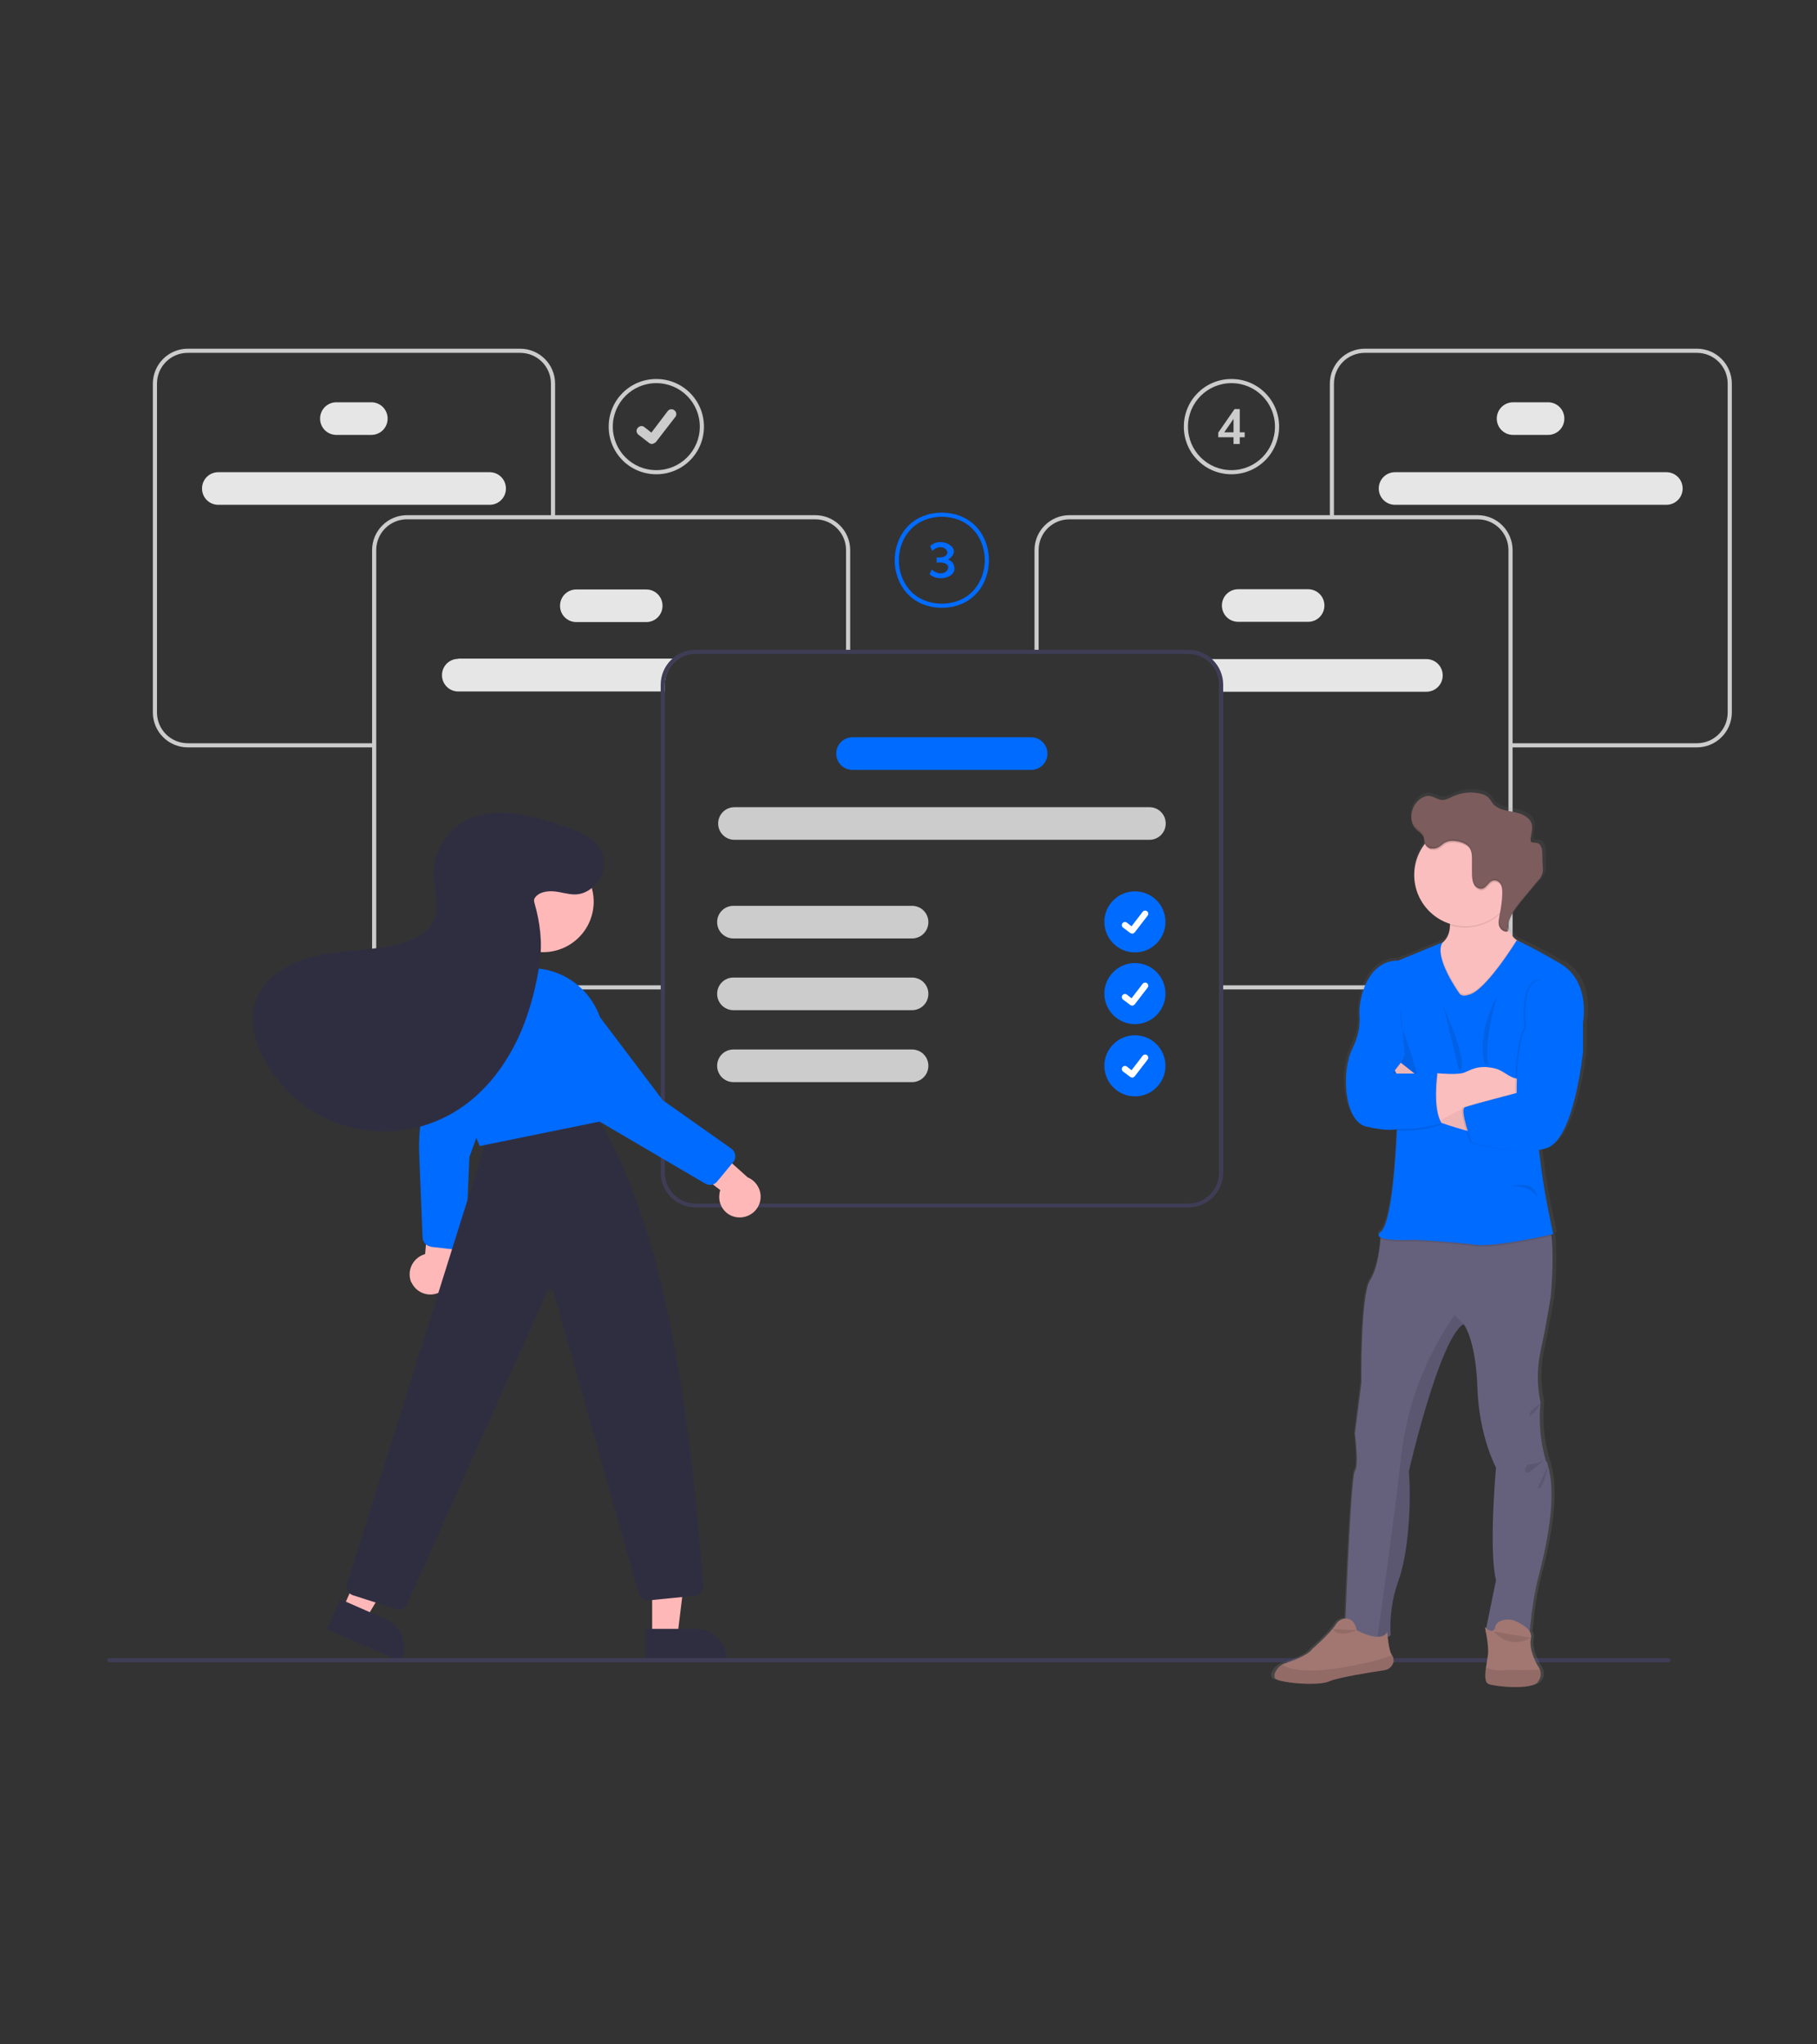 <svg width="64" height="72" viewBox="0 0 64 72" fill="none" xmlns="http://www.w3.org/2000/svg">
<rect x="0" y="0" width="64" height="72" fill="#333333" stroke="none"/>
<path d="M16.142 23.204C15.823 23.204 15.568 23.46 15.568 23.779C15.568 24.098 15.823 24.353 16.142 24.353H23.418V24.098C23.418 23.733 23.6 23.396 23.901 23.195H16.142V23.204Z" fill="#E6E6E6"/>
<path d="M22.762 21.909H20.3C19.981 21.909 19.726 21.654 19.726 21.335C19.726 21.015 19.981 20.76 20.3 20.76H22.762C23.081 20.76 23.336 21.015 23.336 21.335C23.336 21.654 23.081 21.909 22.762 21.909Z" fill="#E6E6E6"/>
<path d="M17.245 17.779H7.69C7.371 17.779 7.116 17.524 7.116 17.205C7.116 16.886 7.371 16.63 7.69 16.63H17.245C17.565 16.63 17.82 16.886 17.82 17.205C17.82 17.524 17.565 17.779 17.245 17.779Z" fill="#E6E6E6"/>
<path d="M13.079 15.317H11.848C11.529 15.317 11.274 15.062 11.274 14.743C11.274 14.424 11.529 14.168 11.848 14.168H13.079C13.398 14.168 13.653 14.424 13.653 14.743C13.653 15.062 13.398 15.317 13.079 15.317Z" fill="#E6E6E6"/>
<path d="M23.345 34.847H14.337C13.662 34.847 13.106 34.3 13.106 33.616V19.375C13.106 18.7 13.653 18.144 14.337 18.144H28.715C29.39 18.144 29.946 18.691 29.946 19.375V22.903H29.8V19.375C29.8 18.773 29.317 18.29 28.715 18.29H14.337C13.735 18.29 13.252 18.773 13.252 19.375V33.616C13.252 34.218 13.735 34.701 14.337 34.701H23.345V34.847Z" fill="#CCCCCC"/>
<path d="M13.179 26.322H6.615C5.94 26.322 5.384 25.775 5.384 25.091V13.512C5.384 12.837 5.931 12.281 6.615 12.281H18.321C18.996 12.281 19.552 12.828 19.552 13.512V18.217H19.406V13.512C19.406 12.91 18.923 12.427 18.321 12.427H6.615C6.013 12.427 5.53 12.91 5.53 13.512V25.091C5.53 25.693 6.013 26.176 6.615 26.176H13.179V26.322Z" fill="#CCCCCC"/>
<path d="M42.483 23.204C42.783 23.405 42.966 23.742 42.966 24.107V24.362H50.242C50.561 24.362 50.816 24.107 50.816 23.788C50.816 23.468 50.561 23.213 50.242 23.213H42.473L42.483 23.204Z" fill="#E6E6E6"/>
<path d="M43.039 21.326C43.039 21.007 43.294 20.752 43.613 20.752H46.075C46.394 20.752 46.649 21.007 46.649 21.326C46.649 21.645 46.394 21.9 46.075 21.9H43.613C43.294 21.9 43.039 21.645 43.039 21.326Z" fill="#E6E6E6"/>
<path d="M48.564 17.205C48.564 16.886 48.819 16.63 49.138 16.63H58.693C59.012 16.63 59.268 16.886 59.268 17.205C59.268 17.524 59.012 17.779 58.693 17.779H49.138C48.819 17.779 48.564 17.524 48.564 17.205Z" fill="#E6E6E6"/>
<path d="M52.721 14.743C52.721 14.424 52.977 14.168 53.296 14.168H54.527C54.846 14.168 55.101 14.424 55.101 14.743C55.101 15.062 54.846 15.317 54.527 15.317H53.296C52.977 15.317 52.721 15.062 52.721 14.743Z" fill="#E6E6E6"/>
<path d="M43.039 34.847H52.047C52.721 34.847 53.278 34.3 53.278 33.616V19.375C53.278 18.7 52.73 18.144 52.047 18.144H37.669C36.994 18.144 36.438 18.691 36.438 19.375V22.903H36.584V19.375C36.584 18.773 37.067 18.29 37.669 18.29H52.047C52.648 18.29 53.132 18.773 53.132 19.375V33.616C53.132 34.218 52.648 34.701 52.047 34.701H43.039V34.847Z" fill="#CCCCCC"/>
<path d="M53.205 26.322H59.769C60.444 26.322 61 25.775 61 25.091V13.512C61 12.837 60.453 12.281 59.769 12.281H48.072C47.397 12.281 46.841 12.828 46.841 13.512V18.217H46.986V13.512C46.986 12.91 47.47 12.427 48.072 12.427H59.769C60.371 12.427 60.854 12.91 60.854 13.512V25.091C60.854 25.693 60.371 26.176 59.769 26.176H53.205V26.322Z" fill="#CCCCCC"/>
<path d="M41.853 22.885H24.503C23.828 22.885 23.272 23.432 23.272 24.116V41.293C23.272 41.968 23.819 42.524 24.503 42.524H41.853C42.528 42.524 43.084 41.977 43.084 41.293V24.116C43.084 23.441 42.537 22.885 41.853 22.885ZM42.938 41.302C42.938 41.904 42.455 42.387 41.853 42.387H24.503C23.901 42.387 23.418 41.904 23.418 41.302V24.116C23.418 23.514 23.901 23.031 24.503 23.031H41.853C42.455 23.031 42.938 23.514 42.938 24.116V41.293V41.302Z" fill="#3F3D56"/>
<path d="M40.486 29.577H25.871C25.552 29.577 25.296 29.322 25.296 29.003C25.296 28.683 25.552 28.428 25.871 28.428H40.486C40.805 28.428 41.06 28.683 41.06 29.003C41.06 29.322 40.805 29.577 40.486 29.577Z" fill="#CCCCCC"/>
<path d="M36.319 27.115H30.028C29.709 27.115 29.454 26.86 29.454 26.541C29.454 26.222 29.709 25.966 30.028 25.966H36.319C36.638 25.966 36.894 26.222 36.894 26.541C36.894 26.86 36.638 27.115 36.319 27.115Z" fill="#006BFF"/>
<path d="M32.125 33.051H25.834C25.515 33.051 25.26 32.796 25.26 32.477C25.26 32.158 25.515 31.902 25.834 31.902H32.125C32.444 31.902 32.7 32.158 32.7 32.477C32.7 32.796 32.444 33.051 32.125 33.051Z" fill="#CCCCCC"/>
<path d="M32.125 35.577H25.834C25.515 35.577 25.26 35.321 25.26 35.002C25.26 34.683 25.515 34.428 25.834 34.428H32.125C32.444 34.428 32.7 34.683 32.7 35.002C32.7 35.321 32.444 35.577 32.125 35.577Z" fill="#CCCCCC"/>
<path d="M32.125 38.111H25.834C25.515 38.111 25.26 37.855 25.26 37.536C25.26 37.217 25.515 36.962 25.834 36.962H32.125C32.444 36.962 32.7 37.217 32.7 37.536C32.7 37.855 32.444 38.111 32.125 38.111Z" fill="#CCCCCC"/>
<path d="M39.975 33.543C40.569 33.543 41.051 33.062 41.051 32.468C41.051 31.873 40.569 31.392 39.975 31.392C39.381 31.392 38.899 31.873 38.899 32.468C38.899 33.062 39.381 33.543 39.975 33.543Z" fill="#006BFF"/>
<path d="M39.875 32.877C39.875 32.877 39.829 32.877 39.811 32.859L39.556 32.668C39.51 32.631 39.501 32.558 39.538 32.513C39.574 32.467 39.647 32.458 39.693 32.495L39.857 32.622L40.249 32.111C40.285 32.066 40.358 32.057 40.404 32.093C40.449 32.13 40.459 32.203 40.422 32.248L39.966 32.841C39.966 32.841 39.911 32.886 39.875 32.886V32.877Z" fill="white"/>
<path d="M23.117 16.703C22.187 16.703 21.44 15.956 21.44 15.026C21.44 14.096 22.187 13.348 23.117 13.348C24.047 13.348 24.795 14.096 24.795 15.026C24.795 15.956 24.047 16.703 23.117 16.703ZM23.117 13.494C22.269 13.494 21.585 14.178 21.585 15.026C21.585 15.874 22.269 16.558 23.117 16.558C23.965 16.558 24.649 15.874 24.649 15.026C24.649 14.178 23.965 13.494 23.117 13.494Z" fill="#CCCCCC"/>
<path d="M22.962 15.637C22.962 15.637 22.889 15.628 22.862 15.6L22.488 15.309C22.415 15.254 22.397 15.145 22.461 15.072C22.524 14.999 22.625 14.98 22.698 15.044L22.944 15.236L23.518 14.479C23.573 14.406 23.682 14.388 23.755 14.452C23.828 14.506 23.847 14.616 23.783 14.689L23.099 15.573C23.099 15.573 23.017 15.637 22.962 15.637Z" fill="#CCCCCC"/>
<path d="M39.975 36.069C40.569 36.069 41.051 35.587 41.051 34.993C41.051 34.399 40.569 33.917 39.975 33.917C39.381 33.917 38.899 34.399 38.899 34.993C38.899 35.587 39.381 36.069 39.975 36.069Z" fill="#006BFF"/>
<path d="M39.875 35.413C39.875 35.413 39.829 35.413 39.811 35.394L39.556 35.203C39.51 35.166 39.501 35.093 39.538 35.048C39.574 35.002 39.647 34.993 39.693 35.03L39.857 35.157L40.249 34.647C40.285 34.601 40.358 34.592 40.404 34.629C40.449 34.665 40.459 34.738 40.422 34.783L39.966 35.376C39.966 35.376 39.911 35.422 39.875 35.422V35.413Z" fill="white"/>
<path d="M39.975 38.613C40.569 38.613 41.051 38.131 41.051 37.537C41.051 36.943 40.569 36.461 39.975 36.461C39.381 36.461 38.899 36.943 38.899 37.537C38.899 38.131 39.381 38.613 39.975 38.613Z" fill="#006BFF"/>
<path d="M39.875 37.947C39.875 37.947 39.829 37.947 39.811 37.928L39.556 37.737C39.51 37.701 39.501 37.628 39.538 37.582C39.574 37.536 39.647 37.527 39.693 37.564L39.857 37.691L40.249 37.181C40.285 37.135 40.358 37.126 40.404 37.163C40.449 37.199 40.459 37.272 40.422 37.318L39.966 37.91C39.966 37.91 39.911 37.956 39.875 37.956V37.947Z" fill="white"/>
<path d="M33.174 21.408C32.034 21.39 31.514 20.524 31.514 19.73C31.514 18.937 32.034 18.071 33.174 18.053C34.313 18.071 34.833 18.937 34.833 19.73C34.833 20.524 34.313 21.39 33.174 21.408ZM33.174 18.199C32.134 18.217 31.66 19.01 31.66 19.73C31.66 20.46 32.134 21.244 33.174 21.262C34.213 21.244 34.687 20.451 34.687 19.73C34.687 19.001 34.213 18.217 33.174 18.199Z" fill="#006BFF"/>
<path d="M33.557 19.821C33.848 20.323 33.046 20.523 32.745 20.222L32.818 20.058C33.31 20.487 33.748 19.748 32.991 19.812V19.63C33.684 19.684 33.292 18.991 32.836 19.402L32.763 19.238C33.137 18.846 33.985 19.32 33.392 19.712C33.456 19.73 33.52 19.767 33.557 19.821Z" fill="#006BFF"/>
<path d="M43.376 16.703C42.446 16.703 41.698 15.956 41.698 15.026C41.698 14.096 42.446 13.348 43.376 13.348C44.306 13.348 45.054 14.096 45.054 15.026C45.054 15.956 44.306 16.703 43.376 16.703ZM43.376 13.494C42.528 13.494 41.844 14.178 41.844 15.026C41.844 15.874 42.528 16.558 43.376 16.558C44.224 16.558 44.908 15.874 44.908 15.026C44.908 14.178 44.224 13.494 43.376 13.494Z" fill="#CCCCCC"/>
<path d="M43.841 15.4H43.668V15.637H43.449V15.4H42.911V15.235L43.486 14.406H43.668V15.226H43.841V15.4ZM43.449 15.226V14.752L43.121 15.226H43.449Z" fill="#CCCCCC"/>
<path d="M14.492 45.177C14.328 44.812 14.492 44.384 14.857 44.211C14.893 44.193 14.939 44.183 14.975 44.165L15.194 41.585L16.252 42.415L15.878 44.73C15.951 45.132 15.686 45.505 15.294 45.578C14.966 45.642 14.629 45.469 14.492 45.159V45.177Z" fill="#FFB8B8"/>
<path d="M15.167 43.901C15.012 43.882 14.893 43.745 14.884 43.59L14.766 40.664C14.72 39.615 14.939 38.567 15.386 37.619L16.471 35.348C16.616 35.075 16.89 34.883 17.2 34.838C17.501 34.792 17.802 34.902 18.011 35.13C18.066 35.184 18.112 35.248 18.148 35.312C18.312 35.585 18.331 35.914 18.194 36.205L16.534 40.746L16.407 43.7C16.407 43.882 16.243 44.019 16.069 44.01C16.069 44.01 16.051 44.01 16.042 44.01L15.167 43.91V43.901Z" fill="#006BFF"/>
<path d="M12.067 56.674L12.878 57.03L14.638 54.066L13.444 53.538L12.067 56.674Z" fill="#FFB8B8"/>
<path d="M11.976 56.318L13.571 57.02C14.136 57.267 14.392 57.923 14.146 58.488L14.127 58.525L11.511 57.376L11.976 56.328V56.318Z" fill="#2F2E41"/>
<path d="M22.971 57.659H23.856L24.275 54.24H22.971V57.659Z" fill="#FFB8B8"/>
<path d="M22.743 57.367H24.494C25.105 57.367 25.606 57.869 25.606 58.48V58.516H22.743V57.367Z" fill="#2F2E41"/>
<path d="M14.036 56.684C14.036 56.684 13.972 56.684 13.936 56.665L12.431 56.182C12.258 56.127 12.167 55.945 12.222 55.781L17.209 39.898L20.947 39.169V39.187C23.427 43.208 24.257 49.344 24.776 55.854C24.786 56.027 24.658 56.182 24.485 56.2L22.844 56.364C22.689 56.383 22.534 56.282 22.497 56.127L19.488 45.478C19.47 45.423 19.416 45.387 19.352 45.405C19.324 45.405 19.297 45.433 19.279 45.469L14.337 56.501C14.282 56.62 14.173 56.702 14.036 56.702V56.684Z" fill="#2F2E41"/>
<path d="M19.133 33.534C20.115 33.534 20.911 32.738 20.911 31.756C20.911 30.774 20.115 29.979 19.133 29.979C18.151 29.979 17.355 30.774 17.355 31.756C17.355 32.738 18.151 33.534 19.133 33.534Z" fill="#FFB8B8"/>
<path d="M16.89 40.363V40.336C16.89 40.336 16.051 38.585 16.124 36.579C16.179 35.212 17.282 34.127 18.65 34.099C19.899 34.072 20.993 34.956 21.23 36.187C21.458 37.354 21.449 38.457 21.212 39.469V39.488H21.184L16.89 40.363Z" fill="#006BFF"/>
<path d="M25.953 42.87C25.552 42.816 25.278 42.442 25.342 42.041C25.342 41.995 25.36 41.959 25.369 41.913L23.318 40.336L24.585 39.898L26.336 41.466C26.709 41.621 26.892 42.05 26.737 42.423C26.609 42.733 26.281 42.916 25.953 42.87Z" fill="#FFB8B8"/>
<path d="M20.929 39.387L18.768 35.886C18.613 35.612 18.604 35.284 18.741 35.002C18.868 34.728 19.124 34.528 19.425 34.473C19.497 34.464 19.57 34.455 19.652 34.455C19.972 34.455 20.263 34.628 20.427 34.892L23.345 38.749L25.761 40.454C25.907 40.554 25.944 40.764 25.843 40.91C25.843 40.91 25.834 40.919 25.825 40.928L25.26 41.612C25.159 41.739 24.986 41.767 24.84 41.685L20.938 39.396L20.929 39.387Z" fill="#006BFF"/>
<path d="M18.823 31.647C18.951 31.428 19.242 31.373 19.497 31.392C19.753 31.41 19.99 31.501 20.245 31.501C20.947 31.501 21.485 30.644 21.193 30.006C20.956 29.486 20.345 29.258 19.808 29.076C18.668 28.702 17.355 28.337 16.316 28.948C15.641 29.358 15.24 30.097 15.267 30.881C15.294 31.364 15.477 31.857 15.322 32.312C15.139 32.841 14.574 33.115 14.036 33.251C13.097 33.489 12.103 33.452 11.146 33.662C10.189 33.871 9.222 34.446 8.967 35.385C8.803 36.005 8.967 36.661 9.268 37.236C10.471 39.588 13.352 40.527 15.714 39.324C15.796 39.278 15.878 39.242 15.951 39.196C17.1 38.53 17.929 37.391 18.422 36.16C18.704 35.44 18.896 34.692 19.005 33.926C19.115 33.215 19.023 32.486 18.823 31.793C18.805 31.738 18.805 31.683 18.832 31.628L18.823 31.647Z" fill="#2F2E41"/>
<path d="M31.414 58.543H3.843C3.843 58.543 3.77 58.507 3.77 58.47C3.77 58.434 3.806 58.398 3.843 58.398H31.414C31.414 58.398 31.487 58.434 31.487 58.47C31.487 58.507 31.451 58.543 31.414 58.543Z" fill="#3F3D56"/>
<path d="M58.766 58.543H31.195C31.195 58.543 31.122 58.507 31.122 58.47C31.122 58.434 31.159 58.398 31.195 58.398H58.766C58.766 58.398 58.839 58.434 58.839 58.47C58.839 58.507 58.803 58.543 58.766 58.543Z" fill="#3F3D56"/>
<path d="M55.074 33.853C53.934 33.197 53.505 33.033 53.505 33.033L53.478 33.014C53.35 32.923 53.259 32.796 53.186 32.65V32.568C53.205 32.23 53.451 31.911 53.688 31.638L54.29 30.936C54.353 30.863 54.408 30.781 54.445 30.689C54.454 30.644 54.463 30.589 54.463 30.544V30.48C54.463 30.306 54.463 30.133 54.445 29.951C54.445 29.796 54.399 29.605 54.244 29.577C54.162 29.559 54.062 29.586 54.016 29.522C53.998 29.495 53.998 29.459 54.007 29.431C54.034 29.304 54.053 29.185 54.062 29.067C54.062 29.003 54.062 28.939 54.034 28.884C53.943 28.629 53.642 28.529 53.369 28.474C53.095 28.419 52.794 28.383 52.63 28.173C52.575 28.109 52.539 28.027 52.484 27.973C52.402 27.899 52.311 27.854 52.211 27.836C51.873 27.754 51.527 27.781 51.208 27.927C51.08 27.982 50.944 28.064 50.807 28.055C50.67 28.045 50.533 27.945 50.387 27.918C50.15 27.881 49.922 28.055 49.804 28.255C49.731 28.374 49.694 28.52 49.694 28.656V28.684C49.694 28.839 49.749 28.985 49.849 29.094C49.95 29.203 50.105 29.276 50.15 29.413C50.169 29.468 50.159 29.532 50.178 29.586V29.605C49.931 29.924 49.804 30.316 49.804 30.708C49.804 31.501 50.324 32.194 51.08 32.431V32.486C51.08 32.704 51.016 32.923 50.834 33.087L49.22 33.735C49.22 33.735 48.245 33.616 47.898 35.038C47.844 35.276 47.825 35.522 47.834 35.759C47.844 35.968 47.816 36.351 47.57 36.835C47.169 37.619 47.26 39.406 48.081 39.588C48.846 39.752 49.157 39.688 49.184 39.679V39.707C49.175 40.044 49.047 42.943 48.609 43.299C48.491 43.399 48.509 43.463 48.609 43.509C48.609 43.509 48.609 43.527 48.609 43.563C48.6 43.773 48.527 44.584 48.227 45.04C47.88 45.569 47.916 48.642 47.916 48.642L47.689 50.456C47.689 50.456 47.834 51.578 47.689 51.769C47.561 51.942 47.388 56.081 47.351 56.975H47.333C47.187 56.975 47.059 57.066 46.986 57.185C46.795 57.495 46.13 58.069 46.13 58.069C45.984 58.279 45.446 58.47 45.163 58.561C45.127 58.571 45.09 58.589 45.054 58.607C44.944 58.662 44.862 58.753 44.807 58.862C44.771 58.926 44.762 59.008 44.78 59.072C44.853 59.245 46.357 59.373 46.74 59.2C47.041 59.063 48.227 58.88 48.719 58.808C48.901 58.78 49.047 58.644 49.074 58.452C49.074 58.388 49.074 58.324 49.029 58.279C48.928 58.16 48.883 57.841 48.865 57.631C48.901 57.613 48.938 57.595 48.974 57.568C48.938 56.92 49.029 56.273 49.248 55.671C49.612 54.714 49.722 52.936 49.631 51.778C49.631 51.778 50.734 47.019 51.609 46.572C51.609 46.572 52.047 47.128 52.101 48.806C52.156 50.511 52.776 51.632 52.776 51.632C52.776 51.632 52.503 54.522 52.776 55.607L52.42 57.312L52.375 57.276C52.375 57.276 52.384 57.322 52.402 57.404V57.44C52.439 57.65 52.503 58.023 52.475 58.242C52.457 58.37 52.43 58.534 52.402 58.707C52.366 58.972 52.357 59.227 52.493 59.282C52.721 59.373 54.053 59.501 54.281 59.209C54.381 59.09 54.408 58.917 54.344 58.771C54.326 58.735 54.308 58.689 54.281 58.662C54.281 58.662 53.925 58.087 54.025 57.677C54.043 57.595 54.025 57.513 53.98 57.44C53.998 57.239 54.08 56.309 54.281 55.525C54.508 54.668 54.983 52.799 54.636 51.568C54.627 51.523 54.609 51.468 54.59 51.422C54.39 50.748 54.317 50.046 54.39 49.344C54.262 48.751 54.262 48.131 54.39 47.529C54.609 46.535 54.764 45.56 54.764 45.56C54.764 45.56 54.882 44.247 54.782 43.445V43.39L54.837 43.381C54.837 43.381 54.527 42.013 54.417 41.147C54.39 40.938 54.353 40.682 54.317 40.4C54.417 40.381 54.517 40.363 54.609 40.327C55.584 39.989 55.894 36.935 55.894 36.935V35.968C55.894 35.968 56.222 34.482 55.083 33.826L55.074 33.853ZM47.78 57.431L47.734 57.404L47.78 57.431Z" fill="url(#paint0_linear_30_2320)"/>
<path d="M54.481 51.477C54.91 52.699 54.408 54.678 54.18 55.562C53.952 56.447 53.879 57.513 53.879 57.513C52.977 57.659 52.32 57.477 52.32 57.477L52.694 55.653C52.43 54.578 52.694 51.687 52.694 51.687C52.694 51.687 52.092 50.575 52.038 48.87C51.983 47.202 51.573 46.654 51.554 46.636C50.706 47.083 49.621 51.824 49.621 51.824C49.713 52.973 49.603 54.742 49.248 55.699C49.029 56.31 48.947 56.948 48.983 57.595C48.856 57.696 48.691 57.714 48.5 57.687C47.999 57.604 47.388 57.167 47.388 57.167C47.388 57.167 47.579 51.997 47.725 51.806C47.871 51.614 47.725 50.493 47.725 50.493L47.953 48.688C47.953 48.688 47.917 45.624 48.254 45.095C48.546 44.639 48.609 43.828 48.628 43.618C48.628 43.582 48.628 43.564 48.628 43.564L49.138 42.953C49.138 42.953 54.089 42.579 54.463 42.953C54.554 43.044 54.609 43.254 54.645 43.509C54.745 44.311 54.627 45.624 54.627 45.624C54.627 45.624 54.481 46.6 54.262 47.593C54.135 48.186 54.135 48.806 54.262 49.399C54.189 50.092 54.262 50.803 54.454 51.468L54.481 51.477Z" fill="#65617D"/>
<path d="M54.171 59.236C53.952 59.528 52.648 59.4 52.43 59.309C52.293 59.254 52.302 58.999 52.339 58.735C52.366 58.571 52.393 58.397 52.411 58.27C52.448 57.95 52.302 57.303 52.302 57.303C52.302 57.303 52.594 57.613 52.667 57.303C52.694 57.166 52.803 57.103 52.922 57.066C53.077 57.02 53.241 57.03 53.378 57.093C53.606 57.194 53.989 57.403 53.925 57.695C53.825 58.105 54.171 58.68 54.171 58.68C54.198 58.716 54.217 58.753 54.235 58.789C54.299 58.935 54.271 59.108 54.171 59.227V59.236Z" fill="#A27772"/>
<path opacity="0.1" d="M54.171 59.236C53.952 59.528 52.648 59.4 52.43 59.309C52.293 59.255 52.302 58.999 52.339 58.735C52.475 58.799 52.712 58.853 53.114 58.817C53.205 58.817 53.296 58.808 53.396 58.817C53.679 58.826 53.961 58.817 54.244 58.799C54.308 58.945 54.281 59.118 54.18 59.236H54.171Z" fill="black"/>
<path opacity="0.1" d="M49.631 51.833C49.722 52.982 49.612 54.75 49.257 55.708C49.038 56.319 48.956 56.957 48.992 57.604C48.865 57.704 48.701 57.723 48.509 57.695C48.619 56.948 49.074 53.729 49.366 51.195C49.694 48.304 51.244 46.308 51.244 46.308L51.554 46.645C50.706 47.083 49.621 51.833 49.621 51.833H49.631Z" fill="black"/>
<path d="M53.642 33.234L53.423 34.291L52.366 36.069L51.062 35.513C51.062 35.513 49.293 33.653 50.406 33.389C50.542 33.361 50.661 33.306 50.779 33.224C50.998 33.06 51.071 32.823 51.071 32.586C51.071 32.194 50.889 31.82 50.889 31.82L53.168 31.1C53.077 31.401 53.022 31.711 53.004 32.021C52.986 32.641 53.214 32.951 53.405 33.097C53.478 33.151 53.56 33.197 53.642 33.224V33.234Z" fill="#FBBEBE"/>
<path opacity="0.1" d="M53.159 31.109C53.068 31.409 53.013 31.719 52.995 32.029C52.949 32.075 52.913 32.13 52.858 32.166C52.375 32.622 51.682 32.786 51.053 32.577C51.053 32.184 50.87 31.811 50.87 31.811L53.15 31.09L53.159 31.109Z" fill="black"/>
<path d="M53.423 30.817C53.423 31.811 52.612 32.622 51.618 32.622C50.624 32.622 49.813 31.811 49.813 30.817C49.813 29.823 50.624 29.012 51.618 29.012C52.612 29.012 53.414 29.814 53.423 30.799C53.423 30.799 53.423 30.808 53.423 30.817Z" fill="#FBBEBE"/>
<path opacity="0.1" d="M53.642 33.233L53.423 34.291L52.366 36.069L51.062 35.513C51.062 35.513 49.293 33.653 50.406 33.388C50.542 33.361 50.661 33.306 50.779 33.224C50.579 33.78 51.408 34.929 51.408 34.929C51.509 35.075 51.728 34.984 51.728 34.984C52.266 34.902 53.25 33.361 53.405 33.105C53.478 33.16 53.56 33.206 53.642 33.233Z" fill="black"/>
<path opacity="0.1" d="M54.663 43.526C54.353 43.599 52.612 43.982 51.956 43.891C51.226 43.782 49.822 43.718 49.822 43.718C49.822 43.718 48.919 43.764 48.646 43.636C48.646 43.599 48.646 43.581 48.646 43.581L49.156 42.97C49.156 42.97 54.107 42.596 54.481 42.97C54.572 43.062 54.627 43.271 54.663 43.526Z" fill="black"/>
<path d="M51.399 34.983C51.399 34.983 50.469 33.689 50.816 33.187L49.239 33.835C49.239 33.835 48.29 33.716 47.944 35.139C47.889 35.376 47.871 35.613 47.889 35.859C47.898 36.069 47.871 36.451 47.634 36.935C47.242 37.71 47.333 39.497 48.126 39.679C48.919 39.861 49.202 39.77 49.202 39.77C49.202 39.77 49.093 43.007 48.637 43.381C48.181 43.754 49.813 43.663 49.813 43.663C49.813 43.663 51.226 43.736 51.946 43.837C52.667 43.937 54.709 43.463 54.709 43.463C54.709 43.463 54.408 42.104 54.299 41.229C54.189 40.354 53.943 38.512 53.943 38.512L55.748 36.069C55.748 36.069 56.068 34.591 54.955 33.935C53.843 33.279 53.423 33.123 53.423 33.123C53.423 33.123 52.302 34.947 51.718 35.038C51.718 35.038 51.5 35.129 51.399 34.983Z" fill="#006BFF"/>
<path opacity="0.1" d="M49.33 35.494C49.33 35.494 49.312 36.078 49.421 36.306C49.53 36.533 49.913 37.81 49.913 37.81H49.029C49.029 37.81 49.512 37.299 49.476 37.053C49.439 36.807 49.33 35.494 49.33 35.494Z" fill="black"/>
<path d="M51.946 39.898C51.946 39.898 49.995 39.415 49.813 39.014C49.631 38.612 49.129 37.701 49.129 37.701L49.339 37.427L50.287 38.175C50.287 38.175 51.418 39.078 51.946 39.169C52.475 39.26 51.946 39.916 51.946 39.916V39.898Z" fill="#FBBEBE"/>
<path opacity="0.05" d="M51.946 39.898C51.946 39.898 49.995 39.415 49.813 39.014C49.631 38.612 49.129 37.701 49.129 37.701L49.339 37.427L50.287 38.175C50.287 38.175 51.418 39.078 51.946 39.169C52.475 39.26 51.946 39.916 51.946 39.916V39.898Z" fill="black"/>
<path d="M53.642 37.601V38.658H53.469C52.63 38.658 51.8 38.877 51.062 39.278L50.743 39.452L50.661 39.497L50.114 38.257L50.624 37.801H50.652C50.779 37.81 51.317 37.856 51.554 37.783C51.773 37.71 52.047 37.473 52.685 37.637C53.004 37.719 53.269 38.075 53.578 37.965L53.642 37.592V37.601Z" fill="#FBBEBE"/>
<path opacity="0.1" d="M55.347 35.677L55.703 36.078V37.044C55.703 37.044 55.402 40.089 54.445 40.427C53.487 40.764 51.782 40.235 51.782 40.235C51.782 40.235 51.345 39.068 51.545 38.995C51.746 38.922 53.369 38.494 53.369 38.494C53.369 38.494 53.35 36.707 53.697 36.178C53.697 36.178 53.469 34.519 54.262 34.482C55.055 34.446 55.338 35.686 55.338 35.686L55.347 35.677Z" fill="black"/>
<path d="M55.402 35.677L55.758 36.078V37.044C55.758 37.044 55.457 40.089 54.499 40.427C53.542 40.764 51.837 40.235 51.837 40.235C51.837 40.235 51.399 39.068 51.6 38.995C51.8 38.922 53.423 38.494 53.423 38.494C53.423 38.494 53.396 36.707 53.752 36.178C53.752 36.178 53.524 34.519 54.317 34.482C55.11 34.446 55.402 35.686 55.402 35.686V35.677Z" fill="#006BFF"/>
<path opacity="0.1" d="M52.931 31.583C52.931 31.465 52.94 31.346 52.895 31.237C52.849 31.127 52.73 31.045 52.612 31.073C52.457 31.109 52.393 31.3 52.247 31.355C52.12 31.392 51.983 31.309 51.928 31.191C51.873 31.073 51.864 30.936 51.864 30.808V30.361C51.864 30.197 51.864 30.024 51.764 29.896C51.636 29.741 51.354 29.668 51.153 29.677C51.026 29.677 50.898 29.732 50.807 29.814C50.706 29.905 50.588 29.969 50.442 29.942C50.324 29.924 50.223 29.842 50.187 29.723C50.788 28.921 51.919 28.766 52.712 29.367C53.505 29.969 53.66 31.1 53.059 31.893C53.004 31.975 52.931 32.048 52.867 32.112C52.895 31.93 52.922 31.756 52.931 31.574V31.583Z" fill="black"/>
<path d="M50.433 29.896C50.314 29.878 50.214 29.796 50.178 29.678C50.159 29.623 50.169 29.559 50.15 29.505C50.105 29.368 49.959 29.295 49.859 29.185C49.658 28.976 49.676 28.629 49.813 28.374C49.931 28.173 50.15 28 50.378 28.037C50.524 28.064 50.643 28.164 50.788 28.173C50.934 28.183 51.053 28.1 51.181 28.046C51.491 27.909 51.828 27.872 52.156 27.954C52.256 27.973 52.348 28.018 52.43 28.091C52.484 28.155 52.53 28.219 52.575 28.292C52.74 28.502 53.041 28.547 53.296 28.593C53.551 28.638 53.852 28.748 53.943 28.994C53.998 29.158 53.943 29.34 53.916 29.523C53.907 29.559 53.916 29.596 53.916 29.632C53.961 29.696 54.062 29.669 54.135 29.687C54.281 29.714 54.326 29.906 54.326 30.061C54.326 30.234 54.335 30.407 54.344 30.58C54.363 30.744 54.299 30.909 54.18 31.018L53.597 31.72C53.341 32.03 53.059 32.395 53.114 32.796C52.995 32.851 52.849 32.741 52.803 32.614C52.758 32.486 52.803 32.349 52.822 32.212C52.867 31.984 52.904 31.756 52.913 31.519C52.913 31.401 52.922 31.282 52.876 31.173C52.831 31.064 52.712 30.982 52.594 31.009C52.439 31.045 52.375 31.237 52.229 31.291C52.101 31.328 51.965 31.246 51.91 31.127C51.855 31.009 51.846 30.872 51.846 30.744V30.298C51.846 30.134 51.846 29.96 51.746 29.833C51.618 29.678 51.336 29.605 51.135 29.614C51.007 29.614 50.88 29.669 50.788 29.751C50.679 29.842 50.561 29.906 50.424 29.878L50.433 29.896Z" fill="#7C5C5C"/>
<path opacity="0.1" d="M50.843 35.449L51.399 37.728C51.399 37.728 51.837 37.728 50.843 35.449Z" fill="black"/>
<path opacity="0.1" d="M52.74 35.075C52.74 35.075 52.01 36.261 52.293 37.491H52.43C52.43 37.491 52.193 36.935 52.74 35.075Z" fill="black"/>
<path opacity="0.1" d="M53.196 41.795C53.196 41.795 54.089 41.503 54.153 42.187C54.153 42.187 53.989 41.722 53.196 41.795Z" fill="black"/>
<path opacity="0.1" d="M50.624 37.874C50.624 37.874 50.451 39.114 50.77 39.606C50.77 39.606 50.123 39.871 49.211 39.816L49.102 37.865H50.624V37.874Z" fill="black"/>
<path opacity="0.1" d="M50.743 39.46L50.661 39.506L50.114 38.266L50.624 37.81H50.652C50.652 37.874 50.497 38.931 50.743 39.46Z" fill="black"/>
<path d="M50.624 37.81C50.624 37.81 50.451 39.05 50.77 39.542C50.77 39.542 50.123 39.807 49.211 39.752L48.591 37.81H50.624Z" fill="#006BFF"/>
<path d="M49.093 58.479C49.074 58.661 48.928 58.807 48.746 58.825C48.263 58.898 47.105 59.081 46.813 59.218C46.44 59.391 44.972 59.272 44.899 59.09C44.88 59.017 44.889 58.944 44.926 58.88C44.981 58.771 45.063 58.68 45.163 58.625C45.2 58.607 45.236 58.588 45.273 58.579C45.546 58.488 46.075 58.288 46.212 58.087C46.212 58.087 46.859 57.522 47.05 57.212C47.123 57.093 47.251 57.011 47.388 57.002C47.543 57.002 47.716 57.075 47.789 57.412C47.789 57.412 48.637 57.895 48.865 57.476C48.865 57.476 48.901 58.133 49.038 58.306C49.074 58.36 49.093 58.424 49.084 58.488L49.093 58.479Z" fill="#A27772"/>
<path opacity="0.1" d="M49.093 58.48C49.074 58.662 48.928 58.808 48.746 58.826C48.263 58.899 47.105 59.081 46.813 59.218C46.44 59.391 44.972 59.273 44.899 59.09C44.88 59.017 44.889 58.944 44.926 58.881C44.981 58.771 45.063 58.68 45.163 58.625C45.4 58.78 45.938 58.935 47.105 58.753C48.217 58.58 48.773 58.407 49.038 58.288C49.074 58.343 49.093 58.407 49.084 58.461L49.093 58.48Z" fill="black"/>
<g opacity="0.1">
<path d="M53.925 29.549C53.952 29.404 53.989 29.267 53.98 29.139C53.971 29.249 53.952 29.358 53.925 29.458C53.925 29.486 53.925 29.513 53.925 29.549Z" fill="black"/>
<path d="M52.886 31.2C52.913 31.264 52.931 31.337 52.931 31.401C52.931 31.3 52.931 31.209 52.886 31.118C52.84 31.009 52.721 30.927 52.603 30.954C52.448 30.99 52.384 31.182 52.238 31.236C52.111 31.273 51.974 31.191 51.919 31.072C51.864 30.954 51.855 30.817 51.855 30.689V30.243C51.855 30.078 51.855 29.905 51.755 29.778C51.627 29.623 51.345 29.55 51.144 29.559C51.017 29.559 50.889 29.614 50.798 29.696C50.697 29.787 50.579 29.851 50.433 29.823C50.314 29.805 50.214 29.723 50.178 29.604C50.159 29.55 50.169 29.486 50.15 29.431C50.105 29.294 49.959 29.221 49.859 29.112C49.767 29.012 49.713 28.875 49.713 28.738C49.694 28.902 49.749 29.067 49.859 29.194C49.959 29.304 50.105 29.377 50.15 29.513C50.169 29.568 50.159 29.632 50.178 29.686C50.214 29.805 50.314 29.887 50.433 29.905C50.579 29.933 50.697 29.86 50.798 29.778C50.889 29.686 51.017 29.641 51.144 29.641C51.336 29.641 51.627 29.705 51.755 29.86C51.855 29.987 51.855 30.161 51.855 30.325V30.771C51.855 30.899 51.855 31.036 51.919 31.154C51.983 31.273 52.12 31.364 52.238 31.319C52.384 31.273 52.448 31.072 52.603 31.036C52.721 31.009 52.831 31.091 52.886 31.2Z" fill="black"/>
<path d="M54.344 30.717C54.308 30.808 54.262 30.89 54.189 30.963C53.998 31.2 53.797 31.428 53.606 31.665C53.36 31.957 53.095 32.303 53.123 32.677C53.141 32.331 53.378 32.02 53.606 31.738L54.189 31.036C54.253 30.963 54.308 30.881 54.344 30.79C54.362 30.726 54.362 30.662 54.362 30.598C54.362 30.635 54.362 30.671 54.344 30.708V30.717Z" fill="black"/>
<path d="M52.822 32.558C52.822 32.558 52.803 32.495 52.803 32.458C52.803 32.513 52.803 32.577 52.822 32.631C52.858 32.759 53.004 32.868 53.132 32.814C53.132 32.786 53.132 32.759 53.132 32.731C53.004 32.786 52.867 32.677 52.831 32.549L52.822 32.558Z" fill="black"/>
</g>
<path opacity="0.1" d="M46.941 57.376C46.941 57.376 47.123 57.704 47.798 57.412L46.941 57.376Z" fill="black"/>
<path opacity="0.1" d="M52.603 57.458C52.603 57.458 53.177 58.142 53.907 57.677L52.603 57.458Z" fill="black"/>
<path opacity="0.1" d="M54.29 49.408C54.29 49.408 53.879 49.663 53.87 49.809C53.861 49.955 54.08 49.7 54.08 49.7L54.29 49.408Z" fill="black"/>
<path opacity="0.1" d="M54.445 51.358C54.299 51.477 54.125 51.55 53.943 51.559C53.642 51.568 53.66 51.969 53.861 51.851C54.062 51.732 54.445 51.358 54.445 51.358Z" fill="black"/>
<path opacity="0.1" d="M54.527 51.614C54.527 51.614 54.335 52.581 54.171 52.389L54.527 51.614Z" fill="black"/>
<defs>
<linearGradient id="paint0_linear_30_2320" x1="50.351" y1="59.419" x2="50.351" y2="27.799" gradientUnits="userSpaceOnUse">
<stop stop-color="#808080" stop-opacity="0.25"/>
<stop offset="0.54" stop-color="#808080" stop-opacity="0.12"/>
<stop offset="1" stop-color="#808080" stop-opacity="0.1"/>
</linearGradient>
</defs>
</svg>
